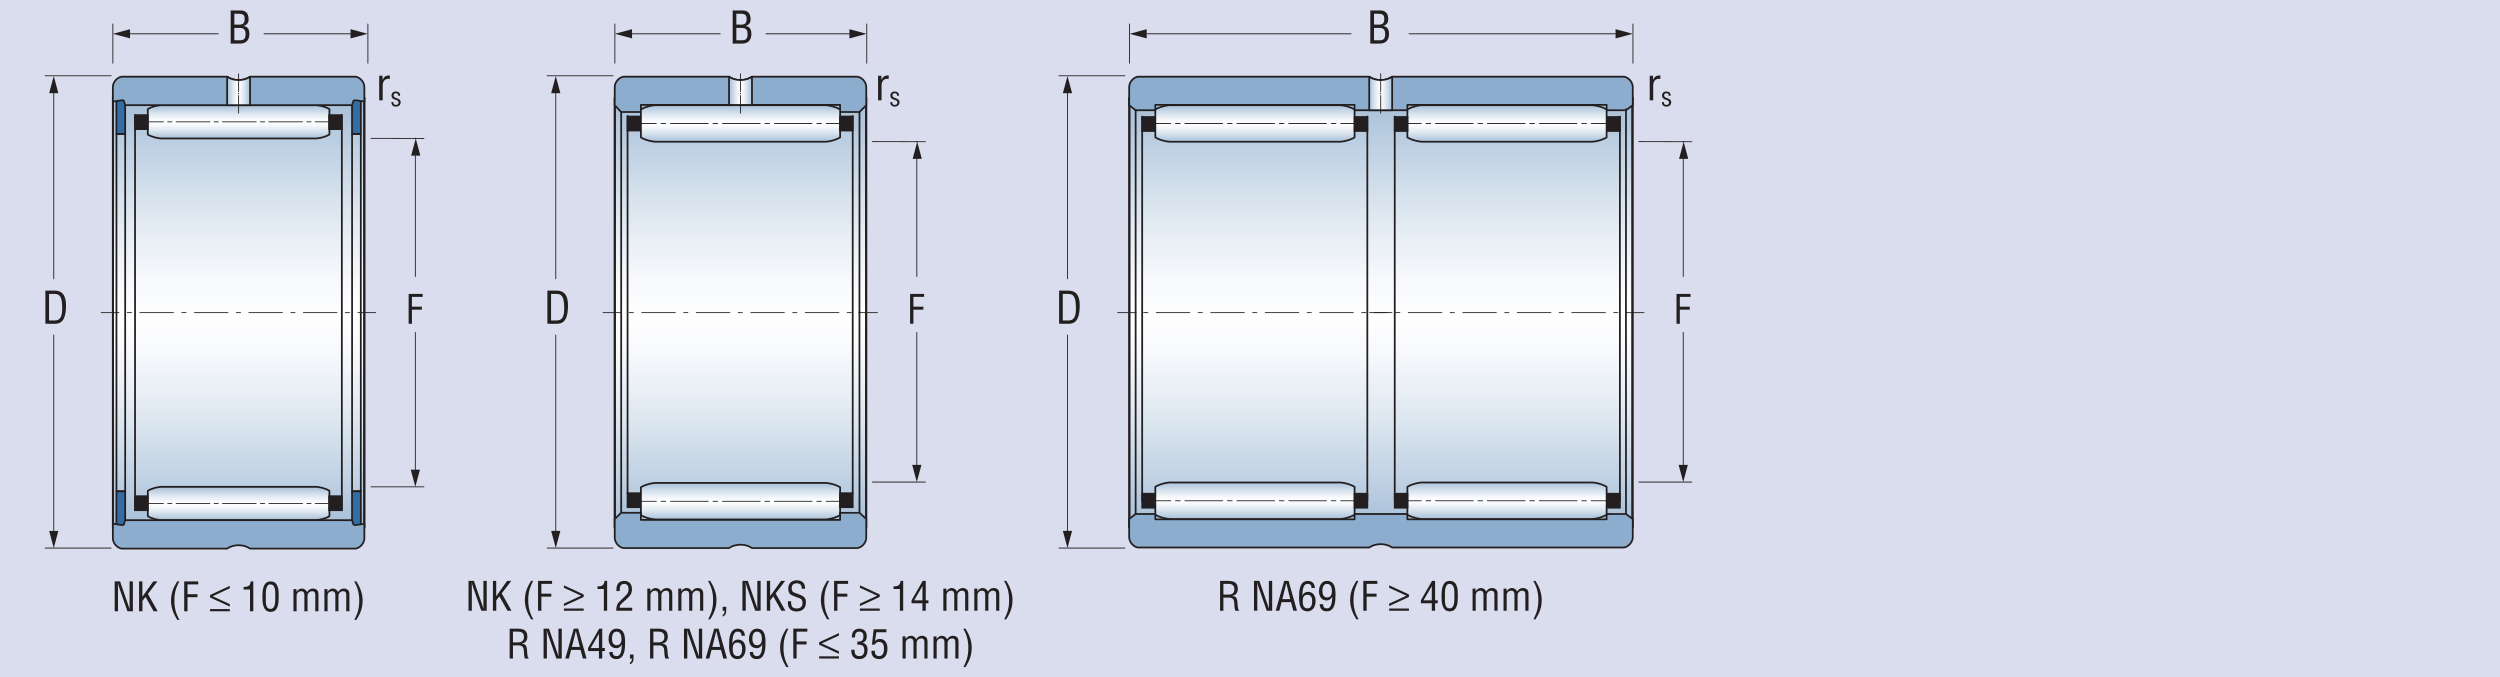 <?xml version="1.0" encoding="UTF-8"?>
<svg xmlns="http://www.w3.org/2000/svg" version="1.1" xmlns:xlink="http://www.w3.org/1999/xlink" viewBox="0 0 354.331 96">
  <defs>
    <style>
      .cls-1 {
        fill: url(#linear-gradient-15);
      }

      .cls-2 {
        fill: url(#linear-gradient-13);
      }

      .cls-3 {
        clip-path: url(#clippath-21);
      }

      .cls-4 {
        clip-path: url(#clippath-6);
      }

      .cls-5 {
        clip-path: url(#clippath-7);
      }

      .cls-6 {
        clip-path: url(#clippath-17);
      }

      .cls-7 {
        clip-path: url(#clippath-31);
      }

      .cls-8 {
        clip-path: url(#clippath-15);
      }

      .cls-9 {
        clip-path: url(#clippath-18);
      }

      .cls-10 {
        stroke-dasharray: 4.778 .598 .598 .598;
      }

      .cls-10, .cls-11, .cls-12, .cls-13, .cls-14, .cls-15, .cls-16, .cls-17, .cls-18, .cls-19, .cls-20, .cls-21, .cls-22 {
        fill: none;
      }

      .cls-10, .cls-11, .cls-12, .cls-14, .cls-15, .cls-16, .cls-17, .cls-18, .cls-19, .cls-20, .cls-21, .cls-22 {
        stroke: #231f20;
      }

      .cls-10, .cls-11, .cls-12, .cls-14, .cls-15, .cls-17, .cls-18, .cls-19 {
        stroke-width: .125px;
      }

      .cls-10, .cls-11, .cls-12, .cls-14, .cls-15, .cls-17, .cls-18, .cls-19, .cls-20 {
        stroke-linejoin: round;
      }

      .cls-10, .cls-11, .cls-12, .cls-14, .cls-15, .cls-17, .cls-18, .cls-19, .cls-20, .cls-21 {
        stroke-linecap: round;
      }

      .cls-23 {
        clip-path: url(#clippath-4);
      }

      .cls-24 {
        fill: url(#linear-gradient-2);
      }

      .cls-25 {
        clip-path: url(#clippath-22);
      }

      .cls-26 {
        clip-path: url(#clippath-23);
      }

      .cls-27 {
        fill: url(#linear-gradient-10);
      }

      .cls-28 {
        fill: url(#linear-gradient-12);
      }

      .cls-29 {
        fill: #336da6;
      }

      .cls-30 {
        fill: #dadded;
      }

      .cls-11 {
        stroke-dasharray: .598 .598;
      }

      .cls-31 {
        clip-path: url(#clippath-9);
      }

      .cls-32 {
        clip-path: url(#clippath-10);
      }

      .cls-33 {
        clip-path: url(#clippath-25);
      }

      .cls-34 {
        clip-path: url(#clippath-27);
      }

      .cls-35 {
        fill-rule: evenodd;
      }

      .cls-35, .cls-36 {
        fill: #231f20;
      }

      .cls-12 {
        stroke-dasharray: .113 .226;
      }

      .cls-37 {
        clip-path: url(#clippath-11);
      }

      .cls-38 {
        fill: url(#linear-gradient-4);
      }

      .cls-39 {
        clip-path: url(#clippath-28);
      }

      .cls-40 {
        fill: url(#linear-gradient-3);
      }

      .cls-41 {
        clip-path: url(#clippath-1);
      }

      .cls-42 {
        fill: url(#linear-gradient-5);
      }

      .cls-43 {
        clip-path: url(#clippath-5);
      }

      .cls-44 {
        clip-path: url(#clippath-20);
      }

      .cls-45 {
        clip-path: url(#clippath-8);
      }

      .cls-46 {
        fill: url(#linear-gradient-8);
      }

      .cls-47 {
        clip-path: url(#clippath-3);
      }

      .cls-48 {
        clip-path: url(#clippath-26);
      }

      .cls-49 {
        fill: #8cadcd;
      }

      .cls-50 {
        clip-path: url(#clippath-12);
      }

      .cls-51 {
        fill: url(#linear-gradient-14);
      }

      .cls-52 {
        clip-path: url(#clippath-14);
      }

      .cls-15 {
        stroke-dasharray: 5.349 .669 .669 .669;
      }

      .cls-16, .cls-20, .cls-21 {
        stroke-width: .251px;
      }

      .cls-16, .cls-21, .cls-22 {
        stroke-miterlimit: 2.613;
      }

      .cls-53 {
        fill: url(#linear-gradient-17);
      }

      .cls-54 {
        fill: url(#linear-gradient-7);
      }

      .cls-55 {
        clip-path: url(#clippath-30);
      }

      .cls-56 {
        clip-path: url(#clippath-19);
      }

      .cls-17 {
        stroke-dasharray: .669 .669;
      }

      .cls-57 {
        fill: url(#linear-gradient-9);
      }

      .cls-18 {
        stroke-dasharray: 4.754 1.189 .594 1.189;
      }

      .cls-58 {
        fill: url(#linear-gradient-11);
      }

      .cls-59 {
        fill: url(#linear-gradient-6);
      }

      .cls-19 {
        stroke-dasharray: .594 1.189;
      }

      .cls-60 {
        clip-path: url(#clippath-16);
      }

      .cls-61 {
        clip-path: url(#clippath-2);
      }

      .cls-62 {
        clip-path: url(#clippath-29);
      }

      .cls-63 {
        clip-path: url(#clippath-13);
      }

      .cls-64 {
        fill: url(#linear-gradient-16);
      }

      .cls-65 {
        fill: url(#linear-gradient);
      }

      .cls-66 {
        clip-path: url(#clippath-24);
      }

      .cls-22 {
        stroke-width: .268px;
      }
    </style>
    <clipPath id="clippath-1">
      <rect class="cls-13" x="15.997" y="13.885" width="35.645" height="60.86"/>
    </clipPath>
    <linearGradient id="linear-gradient" x1="-56.693" y1="600.491" x2="-55.693" y2="600.491" gradientTransform="translate(2036.876 21449.416) scale(35.646 -35.646)" gradientUnits="userSpaceOnUse">
      <stop offset="0" stop-color="#a6bfd8"/>
      <stop offset=".069" stop-color="#b6cadf"/>
      <stop offset=".255" stop-color="#dde7f0"/>
      <stop offset=".403" stop-color="#f6f8fb"/>
      <stop offset=".495" stop-color="#fff"/>
      <stop offset=".588" stop-color="#f6f8fb"/>
      <stop offset=".739" stop-color="#dde7f0"/>
      <stop offset=".93" stop-color="#b6cadf"/>
      <stop offset="1" stop-color="#a6bfd8"/>
    </linearGradient>
    <clipPath id="clippath-2">
      <rect class="cls-13" x="15.997" y="13.885" width="35.645" height="60.859"/>
    </clipPath>
    <linearGradient id="linear-gradient-2" x1="-56.693" y1="600.491" x2="-55.693" y2="600.491" gradientTransform="translate(-36512.061 -3375.591) rotate(-90) scale(60.86)" gradientUnits="userSpaceOnUse">
      <stop offset="0" stop-color="#a6bfd8"/>
      <stop offset=".069" stop-color="#b6cadf"/>
      <stop offset=".255" stop-color="#dde7f0"/>
      <stop offset=".403" stop-color="#f6f8fb"/>
      <stop offset=".495" stop-color="#fff"/>
      <stop offset=".588" stop-color="#f6f8fb"/>
      <stop offset=".739" stop-color="#dde7f0"/>
      <stop offset=".93" stop-color="#b6cadf"/>
      <stop offset="1" stop-color="#a6bfd8"/>
    </linearGradient>
    <clipPath id="clippath-3">
      <rect class="cls-13" x="15.997" y="13.885" width="35.645" height="60.859"/>
    </clipPath>
    <clipPath id="clippath-4">
      <rect class="cls-13" x="20.95" y="14.899" width="25.739" height="4.77"/>
    </clipPath>
    <clipPath id="clippath-5">
      <path class="cls-13" d="M44.52,14.903h-21.401c-.046-.002-.095-.004-.144-.004-.632,0-1.534.247-2.025.566v3.598c.53.345,1.537.607,2.169.563h21.401c.632.044,1.638-.218,2.169-.563v-3.598c-.492-.318-1.393-.566-2.027-.566-.047,0-.096,0-.142.004"/>
    </clipPath>
    <linearGradient id="linear-gradient-3" x1="-56.693" y1="600.491" x2="-55.693" y2="600.491" gradientTransform="translate(-2807.404 -248.614) rotate(-90) scale(4.732)" gradientUnits="userSpaceOnUse">
      <stop offset="0" stop-color="#a6bfd8"/>
      <stop offset=".069" stop-color="#b6cadf"/>
      <stop offset=".255" stop-color="#dde7f0"/>
      <stop offset=".403" stop-color="#f6f8fb"/>
      <stop offset=".495" stop-color="#fff"/>
      <stop offset=".588" stop-color="#f6f8fb"/>
      <stop offset=".739" stop-color="#dde7f0"/>
      <stop offset=".93" stop-color="#b6cadf"/>
      <stop offset="1" stop-color="#a6bfd8"/>
    </linearGradient>
    <clipPath id="clippath-6">
      <rect class="cls-13" x="32.193" y="10.872" width="3.252" height="4.031"/>
    </clipPath>
    <clipPath id="clippath-7">
      <path class="cls-13" d="M35.444,10.872c-.902.638-2.348.638-3.249,0h-.002v4.031h3.252v-4.031"/>
    </clipPath>
    <linearGradient id="linear-gradient-4" x1="-56.693" y1="600.491" x2="-55.693" y2="600.491" gradientTransform="translate(216.547 -1939.789) scale(3.252)" gradientUnits="userSpaceOnUse">
      <stop offset="0" stop-color="#a6bfd8"/>
      <stop offset=".069" stop-color="#b6cadf"/>
      <stop offset=".255" stop-color="#dde7f0"/>
      <stop offset=".403" stop-color="#f6f8fb"/>
      <stop offset=".495" stop-color="#fff"/>
      <stop offset=".588" stop-color="#f6f8fb"/>
      <stop offset=".739" stop-color="#dde7f0"/>
      <stop offset=".93" stop-color="#b6cadf"/>
      <stop offset="1" stop-color="#a6bfd8"/>
    </linearGradient>
    <clipPath id="clippath-8">
      <rect class="cls-13" x="20.95" y="68.995" width="25.739" height="4.769"/>
    </clipPath>
    <clipPath id="clippath-9">
      <path class="cls-13" d="M44.52,69.001h-21.401c-.046-.004-.094-.006-.143-.006-.632,0-1.536.247-2.026.566v3.599c.53.344,1.537.604,2.169.562h21.401c.632.042,1.638-.218,2.169-.562v-3.599c-.491-.318-1.392-.566-2.025-.566-.049,0-.098.002-.144.006"/>
    </clipPath>
    <linearGradient id="linear-gradient-5" x1="-56.693" y1="600.491" x2="-55.693" y2="600.491" gradientTransform="translate(2874.081 -194.425) rotate(-90) scale(4.73 -4.73)" gradientUnits="userSpaceOnUse">
      <stop offset="0" stop-color="#a6bfd8"/>
      <stop offset=".069" stop-color="#b6cadf"/>
      <stop offset=".255" stop-color="#dde7f0"/>
      <stop offset=".403" stop-color="#f6f8fb"/>
      <stop offset=".495" stop-color="#fff"/>
      <stop offset=".588" stop-color="#f6f8fb"/>
      <stop offset=".739" stop-color="#dde7f0"/>
      <stop offset=".93" stop-color="#b6cadf"/>
      <stop offset="1" stop-color="#a6bfd8"/>
    </linearGradient>
    <clipPath id="clippath-10">
      <rect class="cls-13" x="87.127" y="13.884" width="35.645" height="60.86"/>
    </clipPath>
    <linearGradient id="linear-gradient-6" x1="-56.693" y1="600.491" x2="-55.693" y2="600.491" gradientTransform="translate(2107.949 21448.815) scale(35.645 -35.645)" gradientUnits="userSpaceOnUse">
      <stop offset="0" stop-color="#a6bfd8"/>
      <stop offset=".069" stop-color="#b6cadf"/>
      <stop offset=".255" stop-color="#dde7f0"/>
      <stop offset=".403" stop-color="#f6f8fb"/>
      <stop offset=".495" stop-color="#fff"/>
      <stop offset=".588" stop-color="#f6f8fb"/>
      <stop offset=".739" stop-color="#dde7f0"/>
      <stop offset=".93" stop-color="#b6cadf"/>
      <stop offset="1" stop-color="#a6bfd8"/>
    </linearGradient>
    <clipPath id="clippath-11">
      <rect class="cls-13" x="87.127" y="13.885" width="35.645" height="60.859"/>
    </clipPath>
    <linearGradient id="linear-gradient-7" x1="-56.693" y1="600.491" x2="-55.693" y2="600.491" gradientTransform="translate(-36440.33 -3375.534) rotate(-90) scale(60.859)" gradientUnits="userSpaceOnUse">
      <stop offset="0" stop-color="#a6bfd8"/>
      <stop offset=".069" stop-color="#b6cadf"/>
      <stop offset=".255" stop-color="#dde7f0"/>
      <stop offset=".403" stop-color="#f6f8fb"/>
      <stop offset=".495" stop-color="#fff"/>
      <stop offset=".588" stop-color="#f6f8fb"/>
      <stop offset=".739" stop-color="#dde7f0"/>
      <stop offset=".93" stop-color="#b6cadf"/>
      <stop offset="1" stop-color="#a6bfd8"/>
    </linearGradient>
    <clipPath id="clippath-12">
      <rect class="cls-13" x="87.127" y="13.883" width="35.645" height="60.861"/>
    </clipPath>
    <clipPath id="clippath-13">
      <rect class="cls-13" x="103.328" y="10.872" width="3.251" height="4.031"/>
    </clipPath>
    <clipPath id="clippath-14">
      <path class="cls-13" d="M103.329,10.871h-.001v4.032h3.251v-4.032c-.902.638-2.348.638-3.25,0"/>
    </clipPath>
    <linearGradient id="linear-gradient-8" x1="-56.693" y1="600.491" x2="-55.693" y2="600.491" gradientTransform="translate(287.665 -1939.609) scale(3.251)" gradientUnits="userSpaceOnUse">
      <stop offset="0" stop-color="#a6bfd8"/>
      <stop offset=".069" stop-color="#b6cadf"/>
      <stop offset=".255" stop-color="#dde7f0"/>
      <stop offset=".403" stop-color="#f6f8fb"/>
      <stop offset=".495" stop-color="#fff"/>
      <stop offset=".588" stop-color="#f6f8fb"/>
      <stop offset=".739" stop-color="#dde7f0"/>
      <stop offset=".93" stop-color="#b6cadf"/>
      <stop offset="1" stop-color="#a6bfd8"/>
    </linearGradient>
    <clipPath id="clippath-15">
      <rect class="cls-13" x="90.835" y="14.904" width="28.237" height="5.231"/>
    </clipPath>
    <clipPath id="clippath-16">
      <path class="cls-13" d="M116.692,14.909h-23.477c-.05-.004-.103-.006-.156-.006-.696,0-1.685.272-2.224.622v3.947c.582.378,1.686.663,2.38.616h23.477c.692.047,1.797-.237,2.38-.615v-3.948c-.54-.351-1.529-.622-2.223-.622-.055,0-.107.002-.157.006"/>
    </clipPath>
    <linearGradient id="linear-gradient-9" x1="-56.693" y1="600.491" x2="-55.693" y2="600.491" gradientTransform="translate(-3010.393 -274.026) rotate(-90) scale(5.188)" gradientUnits="userSpaceOnUse">
      <stop offset="0" stop-color="#a6bfd8"/>
      <stop offset=".069" stop-color="#b6cadf"/>
      <stop offset=".255" stop-color="#dde7f0"/>
      <stop offset=".403" stop-color="#f6f8fb"/>
      <stop offset=".495" stop-color="#fff"/>
      <stop offset=".588" stop-color="#f6f8fb"/>
      <stop offset=".739" stop-color="#dde7f0"/>
      <stop offset=".93" stop-color="#b6cadf"/>
      <stop offset="1" stop-color="#a6bfd8"/>
    </linearGradient>
    <clipPath id="clippath-17">
      <rect class="cls-13" x="90.835" y="68.438" width="28.238" height="5.233"/>
    </clipPath>
    <clipPath id="clippath-18">
      <path class="cls-13" d="M90.835,69.061v3.946c.582.379,1.686.665,2.38.618h23.477c.692.047,1.798-.239,2.381-.618v-3.946c-.542-.351-1.532-.621-2.226-.621-.053,0-.105.002-.155.004h-23.477c-.049-.002-.099-.006-.152-.006-.695,0-1.687.272-2.228.623"/>
    </clipPath>
    <linearGradient id="linear-gradient-10" x1="-56.693" y1="600.491" x2="-55.693" y2="600.491" gradientTransform="translate(-3013.095 -220.745) rotate(-90) scale(5.193)" gradientUnits="userSpaceOnUse">
      <stop offset="0" stop-color="#a6bfd8"/>
      <stop offset=".069" stop-color="#b6cadf"/>
      <stop offset=".255" stop-color="#dde7f0"/>
      <stop offset=".403" stop-color="#f6f8fb"/>
      <stop offset=".495" stop-color="#fff"/>
      <stop offset=".588" stop-color="#f6f8fb"/>
      <stop offset=".739" stop-color="#dde7f0"/>
      <stop offset=".93" stop-color="#b6cadf"/>
      <stop offset="1" stop-color="#a6bfd8"/>
    </linearGradient>
    <clipPath id="clippath-19">
      <rect class="cls-13" x="160.057" y="13.885" width="71.328" height="60.859"/>
    </clipPath>
    <linearGradient id="linear-gradient-11" x1="-56.693" y1="600.491" x2="-55.693" y2="600.491" gradientTransform="translate(4203.856 42876.136) scale(71.328 -71.328)" gradientUnits="userSpaceOnUse">
      <stop offset="0" stop-color="#a6bfd8"/>
      <stop offset=".069" stop-color="#b6cadf"/>
      <stop offset=".255" stop-color="#dde7f0"/>
      <stop offset=".403" stop-color="#f6f8fb"/>
      <stop offset=".495" stop-color="#fff"/>
      <stop offset=".588" stop-color="#f6f8fb"/>
      <stop offset=".739" stop-color="#dde7f0"/>
      <stop offset=".93" stop-color="#b6cadf"/>
      <stop offset="1" stop-color="#a6bfd8"/>
    </linearGradient>
    <clipPath id="clippath-20">
      <rect class="cls-13" x="160.057" y="13.885" width="71.328" height="60.859"/>
    </clipPath>
    <linearGradient id="linear-gradient-12" x1="-56.693" y1="600.491" x2="-55.693" y2="600.491" gradientTransform="translate(-36350.16 -3375.591) rotate(-90) scale(60.86)" gradientUnits="userSpaceOnUse">
      <stop offset="0" stop-color="#a6bfd8"/>
      <stop offset=".069" stop-color="#b6cadf"/>
      <stop offset=".255" stop-color="#dde7f0"/>
      <stop offset=".403" stop-color="#f6f8fb"/>
      <stop offset=".495" stop-color="#fff"/>
      <stop offset=".588" stop-color="#f6f8fb"/>
      <stop offset=".739" stop-color="#dde7f0"/>
      <stop offset=".93" stop-color="#b6cadf"/>
      <stop offset="1" stop-color="#a6bfd8"/>
    </linearGradient>
    <clipPath id="clippath-21">
      <rect class="cls-13" x="160.058" y="13.885" width="71.328" height="60.859"/>
    </clipPath>
    <clipPath id="clippath-22">
      <rect class="cls-13" x="194.064" y="10.872" width="3.25" height="4.753"/>
    </clipPath>
    <clipPath id="clippath-23">
      <path class="cls-13" d="M194.064,10.871v4.754h3.25v-4.754c-.902.639-2.348.639-3.25,0"/>
    </clipPath>
    <linearGradient id="linear-gradient-13" x1="-56.693" y1="600.491" x2="-55.693" y2="600.491" gradientTransform="translate(378.35 -1938.708) scale(3.251)" gradientUnits="userSpaceOnUse">
      <stop offset="0" stop-color="#a6bfd8"/>
      <stop offset=".069" stop-color="#b6cadf"/>
      <stop offset=".255" stop-color="#dde7f0"/>
      <stop offset=".403" stop-color="#f6f8fb"/>
      <stop offset=".495" stop-color="#fff"/>
      <stop offset=".588" stop-color="#f6f8fb"/>
      <stop offset=".739" stop-color="#dde7f0"/>
      <stop offset=".93" stop-color="#b6cadf"/>
      <stop offset="1" stop-color="#a6bfd8"/>
    </linearGradient>
    <clipPath id="clippath-24">
      <rect class="cls-13" x="163.748" y="14.862" width="28.238" height="5.274"/>
    </clipPath>
    <clipPath id="clippath-25">
      <path class="cls-13" d="M189.606,14.909h-23.477c-.695-.047-1.797.238-2.381.616v3.947c.584.378,1.686.664,2.381.616h23.477c.693.048,1.797-.238,2.38-.616v-3.947c-.541-.352-1.53-.622-2.223-.622-.055,0-.106.002-.157.006"/>
    </clipPath>
    <linearGradient id="linear-gradient-14" x1="-56.693" y1="600.491" x2="-55.693" y2="600.491" gradientTransform="translate(-2938.681 -274.139) rotate(-90) scale(5.19)" gradientUnits="userSpaceOnUse">
      <stop offset="0" stop-color="#a6bfd8"/>
      <stop offset=".069" stop-color="#b6cadf"/>
      <stop offset=".255" stop-color="#dde7f0"/>
      <stop offset=".403" stop-color="#f6f8fb"/>
      <stop offset=".495" stop-color="#fff"/>
      <stop offset=".588" stop-color="#f6f8fb"/>
      <stop offset=".739" stop-color="#dde7f0"/>
      <stop offset=".93" stop-color="#b6cadf"/>
      <stop offset="1" stop-color="#a6bfd8"/>
    </linearGradient>
    <clipPath id="clippath-26">
      <rect class="cls-13" x="199.473" y="14.862" width="28.237" height="5.274"/>
    </clipPath>
    <clipPath id="clippath-27">
      <path class="cls-13" d="M225.332,14.909h-23.478c-.694-.047-1.797.238-2.381.616v3.947c.584.378,1.687.664,2.381.616h23.478c.693.048,1.796-.238,2.379-.616v-3.947c-.54-.352-1.53-.622-2.223-.622-.054,0-.107.002-.156.006"/>
    </clipPath>
    <linearGradient id="linear-gradient-15" x1="-56.693" y1="600.491" x2="-55.693" y2="600.491" gradientTransform="translate(3330.14 -274.139) rotate(-90) scale(5.19 -5.19)" gradientUnits="userSpaceOnUse">
      <stop offset="0" stop-color="#a6bfd8"/>
      <stop offset=".069" stop-color="#b6cadf"/>
      <stop offset=".255" stop-color="#dde7f0"/>
      <stop offset=".403" stop-color="#f6f8fb"/>
      <stop offset=".495" stop-color="#fff"/>
      <stop offset=".588" stop-color="#f6f8fb"/>
      <stop offset=".739" stop-color="#dde7f0"/>
      <stop offset=".93" stop-color="#b6cadf"/>
      <stop offset="1" stop-color="#a6bfd8"/>
    </linearGradient>
    <clipPath id="clippath-28">
      <rect class="cls-13" x="163.748" y="68.379" width="28.238" height="5.231"/>
    </clipPath>
    <clipPath id="clippath-29">
      <path class="cls-13" d="M189.606,68.384h-23.477c-.051-.005-.103-.005-.157-.005-.695,0-1.682.271-2.224.621v3.948c.584.378,1.686.662,2.381.616h23.477c.693.046,1.797-.238,2.38-.617v-3.946c-.541-.351-1.53-.622-2.224-.622-.054,0-.105,0-.156.005"/>
    </clipPath>
    <linearGradient id="linear-gradient-16" x1="-56.693" y1="600.491" x2="-55.693" y2="600.491" gradientTransform="translate(-2937.901 362.542) rotate(90) scale(5.189 -5.189)" gradientUnits="userSpaceOnUse">
      <stop offset="0" stop-color="#a6bfd8"/>
      <stop offset=".069" stop-color="#b6cadf"/>
      <stop offset=".255" stop-color="#dde7f0"/>
      <stop offset=".403" stop-color="#f6f8fb"/>
      <stop offset=".495" stop-color="#fff"/>
      <stop offset=".588" stop-color="#f6f8fb"/>
      <stop offset=".739" stop-color="#dde7f0"/>
      <stop offset=".93" stop-color="#b6cadf"/>
      <stop offset="1" stop-color="#a6bfd8"/>
    </linearGradient>
    <clipPath id="clippath-30">
      <rect class="cls-13" x="199.473" y="68.379" width="28.237" height="5.231"/>
    </clipPath>
    <clipPath id="clippath-31">
      <path class="cls-13" d="M225.332,68.384h-23.478c-.051-.005-.104-.005-.158-.005-.693,0-1.681.271-2.223.622v3.946c.584.379,1.687.663,2.381.617h23.478c.693.046,1.796-.238,2.379-.616v-3.948c-.54-.35-1.53-.621-2.223-.621-.054,0-.107,0-.156.005"/>
    </clipPath>
    <linearGradient id="linear-gradient-17" x1="-56.693" y1="600.491" x2="-55.693" y2="600.491" gradientTransform="translate(3329.36 362.542) rotate(90) scale(5.189)" gradientUnits="userSpaceOnUse">
      <stop offset="0" stop-color="#a6bfd8"/>
      <stop offset=".069" stop-color="#b6cadf"/>
      <stop offset=".255" stop-color="#dde7f0"/>
      <stop offset=".403" stop-color="#f6f8fb"/>
      <stop offset=".495" stop-color="#fff"/>
      <stop offset=".588" stop-color="#f6f8fb"/>
      <stop offset=".739" stop-color="#dde7f0"/>
      <stop offset=".93" stop-color="#b6cadf"/>
      <stop offset="1" stop-color="#a6bfd8"/>
    </linearGradient>
  </defs>
  <!-- Generator: Adobe Illustrator 28.7.4, SVG Export Plug-In . SVG Version: 1.2.0 Build 166)  -->
  <g>
    <g id="Layer_1">
      <rect class="cls-30" width="354.331" height="96"/>
      <g class="cls-41">
        <rect class="cls-65" x="15.997" y="13.885" width="35.645" height="60.86"/>
      </g>
      <g class="cls-61">
        <rect class="cls-24" x="15.997" y="13.885" width="35.645" height="60.859"/>
      </g>
      <g class="cls-47">
        <rect class="cls-22" x="15.997" y="13.885" width="35.645" height="60.86"/>
      </g>
      <rect class="cls-22" x="15.997" y="13.885" width="35.645" height="60.86"/>
      <rect class="cls-20" x="15.998" y="13.885" width="35.645" height="60.86"/>
      <g class="cls-23">
        <g class="cls-43">
          <rect class="cls-40" x="20.95" y="14.899" width="25.739" height="4.771"/>
        </g>
      </g>
      <path class="cls-20" d="M23.119,14.904c-.632-.043-1.638.218-2.169.561v3.599c.531.344,1.537.604,2.169.561h21.401c.631.043,1.639-.217,2.17-.561v-3.599c-.531-.343-1.539-.604-2.17-.561h-21.401Z"/>
      <rect class="cls-29" x="16.496" y="13.88" width="1.246" height="5.118"/>
      <rect class="cls-20" x="16.496" y="13.88" width="1.246" height="5.118"/>
      <rect class="cls-29" x="49.896" y="13.88" width="1.246" height="5.118"/>
      <rect class="cls-16" x="49.896" y="13.88" width="1.246" height="5.118"/>
      <path class="cls-49" d="M17.742,14.904l-.199-.631c-.069-.053-.196-.081-.279-.061l-1.16.169c-.058-.026-.107-.097-.109-.16v-1.931c.03-.656.569-1.287,1.213-1.419h14.986c.902.639,2.349.639,3.251,0h14.985c.644.132,1.185.763,1.213,1.419v2.091l-1.282-.171.013.002c-.083-.02-.21.008-.279.061l-.199.631"/>
      <path class="cls-20" d="M17.742,14.904l-.199-.631c-.069-.053-.196-.081-.279-.061l-1.16.169c-.058-.026-.107-.097-.109-.16v-1.931c.03-.656.569-1.287,1.213-1.419h14.986c.902.639,2.349.639,3.251,0h14.985c.644.132,1.185.763,1.213,1.419v2.091l-1.282-.171.013.002c-.083-.02-.21.008-.279.061l-.199.631H17.742Z"/>
      <g class="cls-4">
        <g class="cls-5">
          <rect class="cls-38" x="32.193" y="10.872" width="3.252" height="4.031"/>
        </g>
      </g>
      <path class="cls-20" d="M35.445,14.904h-3.252v-4.033c.903.639,2.35.639,3.252,0v4.033Z"/>
      <polyline class="cls-36" points="58.926 19.626 59.577 22.06 58.274 22.06"/>
      <line class="cls-14" x1="52.579" y1="19.608" x2="60.084" y2="19.625"/>
      <line class="cls-14" x1="58.867" y1="66.566" x2="58.867" y2="47.11"/>
      <line class="cls-14" x1="58.867" y1="22.06" x2="58.867" y2="39.2"/>
      <polyline class="cls-36" points="58.867 69 58.215 66.566 59.52 66.566"/>
      <path class="cls-14" d="M58.91,19.625c0,.024-.019.042-.044.042-.023,0-.042-.018-.042-.042s.019-.043.042-.043c.025,0,.044.019.044.043Z"/>
      <polyline class="cls-36" points="57.916 45.888 57.916 41.656 59.903 41.656 59.903 42.078 58.384 42.078 58.384 43.467 59.795 43.467 59.795 43.891 58.384 43.891 58.384 45.888"/>
      <line class="cls-14" x1="52.579" y1="69" x2="60.084" y2="69"/>
      <line class="cls-14" x1="20.662" y1="17.265" x2="23.169" y2="17.265"/>
      <line class="cls-11" x1="23.766" y1="17.264" x2="24.662" y2="17.264"/>
      <line class="cls-10" x1="24.961" y1="17.264" x2="44.371" y2="17.264"/>
      <line class="cls-14" x1="44.671" y1="17.264" x2="47.178" y2="17.264"/>
      <line class="cls-14" x1="53.239" y1="44.307" x2="50.732" y2="44.307"/>
      <line class="cls-19" x1="49.542" y1="44.308" x2="48.353" y2="44.308"/>
      <line class="cls-18" x1="47.759" y1="44.308" x2="17.452" y2="44.308"/>
      <line class="cls-14" x1="16.857" y1="44.308" x2="14.35" y2="44.308"/>
      <line class="cls-14" x1="33.819" y1="10.465" x2="33.819" y2="12.972"/>
      <line class="cls-12" x1="33.819" y1="13.198" x2="33.819" y2="13.424"/>
      <line class="cls-14" x1="33.819" y1="13.537" x2="33.819" y2="16.044"/>
      <g class="cls-45">
        <g class="cls-31">
          <rect class="cls-42" x="20.95" y="68.995" width="25.739" height="4.769"/>
        </g>
      </g>
      <path class="cls-20" d="M23.119,73.722c-.632.042-1.638-.218-2.169-.561v-3.599c.531-.344,1.537-.606,2.169-.561h21.401c.631-.045,1.639.217,2.17.561v3.599c-.531.343-1.539.603-2.17.561h-21.401Z"/>
      <rect class="cls-29" x="16.496" y="69.627" width="1.246" height="5.118"/>
      <rect class="cls-20" x="16.496" y="69.627" width="1.246" height="5.119"/>
      <rect class="cls-29" x="49.896" y="69.627" width="1.246" height="5.118"/>
      <rect class="cls-16" x="49.896" y="69.627" width="1.246" height="5.119"/>
      <path class="cls-49" d="M17.742,73.722l-.199.631c-.069.052-.196.08-.279.061l-1.16-.169c-.058.026-.107.097-.109.16v1.931c.03.656.569,1.287,1.213,1.419h14.986c.902-.64,2.349-.64,3.251,0h14.985c.644-.132,1.185-.763,1.213-1.419v-2.091l-1.282.171.013-.002c-.083.019-.21-.009-.279-.061l-.199-.631"/>
      <path class="cls-20" d="M51.138,18.998h-1.237v50.63h1.237V18.998ZM17.742,18.998h-1.236v50.63h1.236V18.998ZM17.742,73.722l-.199.631c-.069.052-.196.08-.279.061l-1.16-.169c-.058.026-.107.097-.109.16v1.931c.03.656.569,1.287,1.213,1.419h14.986c.902-.64,2.349-.64,3.251,0h14.985c.644-.132,1.185-.763,1.213-1.419v-2.091l-1.282.171.013-.002c-.083.019-.21-.009-.279-.061l-.199-.631H17.742Z"/>
      <line class="cls-14" x1="20.662" y1="71.361" x2="23.169" y2="71.361"/>
      <line class="cls-11" x1="23.766" y1="71.361" x2="24.662" y2="71.361"/>
      <line class="cls-10" x1="24.961" y1="71.361" x2="44.371" y2="71.361"/>
      <line class="cls-14" x1="44.671" y1="71.361" x2="47.178" y2="71.361"/>
      <line class="cls-14" x1="15.995" y1="3.397" x2="15.995" y2="8.958"/>
      <line class="cls-14" x1="52.142" y1="3.397" x2="52.142" y2="8.958"/>
      <line class="cls-14" x1="49.681" y1="4.791" x2="37.411" y2="4.791"/>
      <line class="cls-14" x1="18.43" y1="4.791" x2="30.927" y2="4.791"/>
      <polyline class="cls-36" points="52.116 4.791 49.681 4.138 49.681 5.444"/>
      <polyline class="cls-36" points="15.995 4.791 18.43 5.444 18.43 4.138"/>
      <path class="cls-36" d="M32.694,6.178V1.479h1.341c.852-.026,1.171.464,1.197,1.165.018.521-.151.845-.703,1.034v.013c.621.075.809.525.815,1.102.007.932-.508,1.422-1.409,1.385M33.214,3.489h.465c.631.031,1.001-.08.995-.801,0-.583-.213-.751-1.003-.739h-.457v1.54ZM34.035,5.708c.563.005.77-.269.77-.884.007-.927-.595-.864-1.126-.864h-.465v1.748h.821Z"/>
      <path class="cls-36" d="M54.222,11.308h.013c.206-.457.5-.652,1.02-.607v.488c-.638-.113-1.014.289-1.014.921v2.111h-.495v-3.483h.476"/>
      <path class="cls-36" d="M56.433,13.567c.011-.24-.077-.354-.322-.354-.205,0-.321.095-.321.307,0,.263.215.295.413.38.292.131.584.205.584.584,0,.388-.27.629-.687.625-.178.004-.398-.058-.504-.212-.12-.161-.113-.295-.113-.434h.274c-.011.248.073.402.343.402.234,0,.387-.095.387-.344,0-.289-.292-.315-.5-.403-.314-.116-.497-.222-.497-.576,0-.351.245-.574.596-.574.401,0,.635.184.628.599"/>
      <line class="cls-14" x1="15.75" y1="10.737" x2="6.401" y2="10.737"/>
      <line class="cls-14" x1="15.75" y1="77.68" x2="6.401" y2="77.68"/>
      <line class="cls-14" x1="7.619" y1="13.17" x2="7.619" y2="39.514"/>
      <line class="cls-14" x1="7.619" y1="75.245" x2="7.619" y2="47.486"/>
      <polyline class="cls-36" points="7.619 10.772 8.27 13.206 6.966 13.206"/>
      <polyline class="cls-36" points="7.619 77.68 6.966 75.246 8.27 75.246"/>
      <path class="cls-36" d="M6.432,45.888v-4.699h1.291c1.464,0,1.665,1.192,1.627,2.349-.036,1.147-.262,2.35-1.534,2.35M6.952,45.418h.832c.765,0,1.078-.57,1.028-1.972-.038-1.072-.188-1.786-1.028-1.786h-.832v3.758Z"/>
      <path class="cls-35" d="M46.646,18.303h1.802v-1.981h-1.802v1.981ZM48.449,70.332h-1.802v1.981h1.802v-1.981ZM20.944,70.332h-1.804v1.981h1.804v-1.981ZM19.139,18.303h1.804v-1.981h-1.804v1.981Z"/>
      <path class="cls-21" d="M46.646,18.303h1.802v-1.981h-1.802v1.981ZM48.448,70.333h-1.802v1.98h1.802v-1.98ZM20.943,70.333h-1.804v1.98h1.804v-1.98ZM19.139,18.303h1.804v-1.981h-1.804v1.981Z"/>
      <line class="cls-20" x1="19.14" y1="72.313" x2="19.14" y2="16.323"/>
      <line class="cls-20" x1="48.449" y1="72.313" x2="48.449" y2="16.323"/>
      <path class="cls-36" d="M18.365,82.405h.468v4.232h-.767l-1.185-3.385c-.068-.192-.119-.385-.158-.638h-.012c.006.214.012.434.012.649v3.374h-.469v-4.232h.762l1.202,3.465c.051.13.091.265.147.463h.011c-.006-.153-.011-.316-.011-.474"/>
      <polyline class="cls-36" points="19.712 86.638 19.712 82.406 20.18 82.406 20.18 84.578 21.721 82.406 22.308 82.406 20.959 84.178 22.347 86.638 21.772 86.638 20.626 84.595 20.186 85.171 20.186 86.638"/>
      <path class="cls-36" d="M25.415,82.405c-.254.525-.699,1.259-.699,2.697,0,1.039.196,1.846.727,2.749h-.327c-.508-.83-.875-1.693-.875-2.68,0-1.112.299-1.829.875-2.766"/>
      <polyline class="cls-36" points="26.108 86.638 26.108 82.406 28.095 82.406 28.095 82.828 26.576 82.828 26.576 84.217 27.987 84.217 27.987 84.641 26.576 84.641 26.576 86.638"/>
      <path class="cls-36" d="M29.77,84.329l2.804-1.297v.349l-2.443,1.124,2.443,1.123v.349l-2.804-1.298M29.77,86.328h2.805v.31h-2.805v-.31Z"/>
      <path class="cls-36" d="M35.434,83.557h-.903v-.367c.604-.011.937-.124,1.005-.785h.366v4.233h-.468"/>
      <path class="cls-36" d="M37.192,84.555c0-.789.051-2.15,1.152-2.15,1.185,0,1.157,1.343,1.157,2.15,0,.96-.052,2.167-1.157,2.167-1.129,0-1.152-1.416-1.152-2.167M38.344,86.299c.699,0,.671-1.004.671-1.817,0-.598.063-1.603-.671-1.654-.745-.044-.666,1.265-.666,1.654,0,.813-.113,1.817.666,1.817"/>
      <path class="cls-36" d="M42.039,86.638h-.446v-3.138h.429v.401c.158-.265.429-.486.756-.486.333,0,.604.198.745.497.22-.322.446-.497.841-.497.214,0,.412.074.575.221.203.186.193.536.193.733v2.269h-.447v-2.297c0-.35-.095-.547-.479-.547-.152.006-.305.067-.418.175-.181.163-.203.343-.203.57v2.099h-.446v-2.297c0-.327-.107-.547-.468-.547-.164,0-.322.062-.44.175-.181.163-.192.343-.192.57"/>
      <path class="cls-36" d="M46.428,86.638h-.446v-3.138h.429v.401c.158-.265.429-.486.757-.486.332,0,.603.198.744.497.22-.322.446-.497.841-.497.214,0,.412.074.575.221.203.186.193.536.193.733v2.269h-.447v-2.297c0-.35-.095-.547-.479-.547-.152.006-.305.067-.418.175-.181.163-.203.343-.203.57v2.099h-.445v-2.297c0-.327-.108-.547-.469-.547-.164,0-.322.062-.44.175-.181.163-.192.343-.192.57"/>
      <path class="cls-36" d="M50.218,87.851c.254-.525.699-1.258.699-2.697,0-1.038-.196-1.846-.727-2.749h.327c.508.83.875,1.693.875,2.681,0,1.111-.299,1.829-.875,2.765"/>
      <g class="cls-32">
        <rect class="cls-59" x="87.127" y="13.884" width="35.645" height="60.86"/>
      </g>
      <g class="cls-37">
        <rect class="cls-54" x="87.127" y="13.885" width="35.645" height="60.859"/>
      </g>
      <g class="cls-50">
        <rect class="cls-22" x="87.127" y="13.885" width="35.645" height="60.859"/>
      </g>
      <rect class="cls-22" x="87.127" y="13.885" width="35.645" height="60.86"/>
      <path class="cls-20" d="M121.817,15.483l-.005,28.829M88.043,15.483v28.766M122.773,13.885h-35.646v60.86h35.646V13.885Z"/>
      <path class="cls-49" d="M88.037,15.873c-.07-.052-.909-.959-.909-.959,0,0,.002-.63,0-.693v-1.931c.03-.657.569-1.288,1.212-1.418h14.986c.902.638,2.349.638,3.251,0h14.985c.644.13,1.186.761,1.214,1.418v2.624l-.959.959c-.015-.003-2.744,0-2.744,0v-1.007h-28.237v1.007"/>
      <path class="cls-20" d="M88.037,15.873c-.07-.052-.909-.959-.909-.959,0,0,.002-.63,0-.693v-1.931c.03-.657.569-1.288,1.212-1.418h14.986c.902.638,2.349.638,3.251,0h14.985c.644.13,1.186.761,1.214,1.418v2.624l-.959.959c-.015-.003-2.744,0-2.744,0v-1.007h-28.237v1.007h-2.799Z"/>
      <g class="cls-63">
        <g class="cls-52">
          <rect class="cls-46" x="103.328" y="10.871" width="3.251" height="4.032"/>
        </g>
      </g>
      <path class="cls-20" d="M106.58,14.903h-3.253v-4.032c.903.638,2.35.638,3.253,0v4.032Z"/>
      <g class="cls-8">
        <g class="cls-60">
          <rect class="cls-57" x="90.835" y="14.903" width="28.237" height="5.232"/>
        </g>
      </g>
      <path class="cls-20" d="M93.215,14.908c-.694-.047-1.798.238-2.38.616v3.947c.582.378,1.686.664,2.38.616h23.477c.694.048,1.797-.238,2.38-.616v-3.947c-.583-.378-1.686-.663-2.38-.616h-23.477Z"/>
      <g class="cls-6">
        <g class="cls-9">
          <rect class="cls-27" x="90.835" y="68.438" width="28.238" height="5.234"/>
        </g>
      </g>
      <path class="cls-20" d="M93.215,68.444c-.694-.046-1.798.239-2.38.617v3.947c.582.378,1.686.663,2.38.616h23.477c.694.047,1.797-.238,2.38-.616v-3.947c-.583-.378-1.686-.663-2.38-.617h-23.477Z"/>
      <line class="cls-14" x1="90.519" y1="17.499" x2="93.026" y2="17.499"/>
      <line class="cls-17" x1="93.695" y1="17.499" x2="94.699" y2="17.499"/>
      <line class="cls-15" x1="95.033" y1="17.499" x2="116.766" y2="17.499"/>
      <line class="cls-14" x1="117.1" y1="17.499" x2="119.607" y2="17.499"/>
      <line class="cls-14" x1="104.951" y1="10.465" x2="104.951" y2="12.971"/>
      <line class="cls-12" x1="104.951" y1="13.198" x2="104.951" y2="13.424"/>
      <line class="cls-14" x1="104.951" y1="13.537" x2="104.951" y2="16.044"/>
      <line class="cls-20" x1="88.043" y1="73.068" x2="88.043" y2="44.303"/>
      <line class="cls-20" x1="121.817" y1="73.068" x2="121.812" y2="44.239"/>
      <path class="cls-49" d="M88.037,72.678c-.07.053-.909.88-.909.88,0,0,.002.709,0,.772v1.932c.03.656.569,1.287,1.212,1.417h14.986c.902-.638,2.349-.638,3.251,0h14.985c.644-.13,1.186-.761,1.214-1.417v-2.704l-.959-.88c-.015.004-2.744,0-2.744,0v1.007h-28.237v-1.007"/>
      <path class="cls-20" d="M88.037,72.678c-.07.053-.909.88-.909.88,0,0,.002.709,0,.772v1.932c.03.656.569,1.287,1.212,1.417h14.986c.902-.638,2.349-.638,3.251,0h14.985c.644-.13,1.186-.761,1.214-1.417v-2.704l-.959-.88c-.015.004-2.744,0-2.744,0v1.007h-28.237v-1.007h-2.799Z"/>
      <line class="cls-14" x1="90.519" y1="71.052" x2="93.026" y2="71.052"/>
      <line class="cls-17" x1="93.695" y1="71.052" x2="94.699" y2="71.052"/>
      <line class="cls-15" x1="95.033" y1="71.052" x2="116.766" y2="71.052"/>
      <line class="cls-14" x1="117.1" y1="71.052" x2="119.607" y2="71.052"/>
      <line class="cls-14" x1="124.371" y1="44.307" x2="121.864" y2="44.307"/>
      <line class="cls-19" x1="120.674" y1="44.307" x2="119.486" y2="44.307"/>
      <line class="cls-18" x1="118.892" y1="44.307" x2="88.584" y2="44.307"/>
      <line class="cls-14" x1="87.989" y1="44.307" x2="85.482" y2="44.307"/>
      <line class="cls-14" x1="87.146" y1="3.397" x2="87.146" y2="8.959"/>
      <line class="cls-14" x1="122.848" y1="3.397" x2="122.848" y2="8.959"/>
      <line class="cls-14" x1="120.387" y1="4.791" x2="108.56" y2="4.791"/>
      <line class="cls-14" x1="89.58" y1="4.791" x2="102.077" y2="4.791"/>
      <polyline class="cls-36" points="122.822 4.791 120.387 4.138 120.387 5.444"/>
      <polyline class="cls-36" points="87.146 4.791 89.581 5.444 89.581 4.138"/>
      <path class="cls-36" d="M103.844,6.178V1.479h1.341c.852-.025,1.171.464,1.197,1.166.018.52-.15.845-.703,1.034v.012c.621.075.81.525.816,1.102.007.933-.508,1.423-1.41,1.385M104.364,3.49h.465c.631.031,1.001-.081.995-.801,0-.583-.213-.752-1.003-.74h-.457v1.541ZM105.185,5.708c.564.006.771-.269.771-.883.006-.928-.596-.865-1.127-.865h-.465v1.748h.821Z"/>
      <path class="cls-36" d="M124.927,11.308h.013c.206-.458.502-.653,1.02-.608v.488c-.638-.112-1.014.29-1.014.921v2.112h-.495v-3.484h.476"/>
      <path class="cls-36" d="M127.138,13.567c.011-.241-.076-.354-.322-.354-.205,0-.321.095-.321.306,0,.264.216.296.413.381.294.131.585.204.585.584,0,.388-.271.629-.688.625-.178.004-.398-.059-.502-.212-.122-.161-.115-.296-.115-.435h.275c-.011.249.073.402.342.402.235,0,.388-.095.388-.344,0-.288-.292-.314-.501-.402-.314-.116-.497-.222-.497-.576,0-.351.246-.574.597-.574.401,0,.635.183.628.599"/>
      <line class="cls-14" x1="86.901" y1="10.736" x2="77.552" y2="10.736"/>
      <line class="cls-14" x1="86.901" y1="77.68" x2="77.552" y2="77.68"/>
      <line class="cls-14" x1="78.77" y1="13.17" x2="78.77" y2="39.514"/>
      <line class="cls-14" x1="78.77" y1="75.244" x2="78.77" y2="47.485"/>
      <polyline class="cls-36" points="78.77 10.772 79.421 13.206 78.117 13.206"/>
      <polyline class="cls-36" points="78.77 77.68 78.117 75.245 79.421 75.245"/>
      <path class="cls-36" d="M77.582,45.888v-4.699h1.291c1.464,0,1.665,1.191,1.627,2.349-.035,1.147-.262,2.35-1.533,2.35M78.103,45.418h.831c.765,0,1.078-.571,1.028-1.973-.038-1.071-.188-1.786-1.028-1.786h-.831v3.759Z"/>
      <polyline class="cls-36" points="130.002 20.087 130.653 22.521 129.35 22.521"/>
      <line class="cls-14" x1="123.654" y1="20.069" x2="131.16" y2="20.086"/>
      <line class="cls-14" x1="129.942" y1="65.891" x2="129.942" y2="47.11"/>
      <line class="cls-14" x1="129.942" y1="22.52" x2="129.942" y2="39.199"/>
      <polyline class="cls-36" points="129.942 68.325 129.29 65.891 130.597 65.891"/>
      <path class="cls-14" d="M129.986,20.086c0,.024-.019.042-.044.042-.023,0-.043-.018-.043-.042s.02-.043.043-.043c.025,0,.044.019.044.043Z"/>
      <polyline class="cls-36" points="128.991 45.887 128.991 41.656 130.978 41.656 130.978 42.078 129.459 42.078 129.459 43.467 130.87 43.467 130.87 43.891 129.459 43.891 129.459 45.887"/>
      <line class="cls-14" x1="123.654" y1="68.325" x2="131.16" y2="68.325"/>
      <rect class="cls-36" x="88.944" y="69.906" width="1.804" height="1.981"/>
      <rect class="cls-21" x="88.944" y="69.906" width="1.804" height="1.981"/>
      <rect class="cls-36" x="88.944" y="16.517" width="1.804" height="1.981"/>
      <rect class="cls-21" x="88.944" y="16.517" width="1.804" height="1.981"/>
      <rect class="cls-36" x="119.052" y="69.906" width="1.804" height="1.981"/>
      <rect class="cls-21" x="119.052" y="69.906" width="1.804" height="1.981"/>
      <rect class="cls-36" x="119.053" y="16.517" width="1.804" height="1.981"/>
      <rect class="cls-21" x="119.053" y="16.517" width="1.803" height="1.981"/>
      <line class="cls-20" x1="120.856" y1="69.905" x2="120.856" y2="16.447"/>
      <line class="cls-20" x1="88.945" y1="69.905" x2="88.945" y2="16.447"/>
      <path class="cls-36" d="M173.394,86.563h-.468v-4.232h1.089c.886,0,1.45.231,1.422,1.207-.017.497-.322.853-.813.921v.011c.547.051.683.225.751.79.017.316.045.626.09.942.017.079.051.266.163.266v.095h-.546c-.102-.27-.147-.795-.147-1.077,0-.423-.17-.785-.722-.785h-.819M173.394,84.278h.74c.219-.006.829-.04.818-.779-.012-.728-.582-.745-.898-.745h-.66v1.524Z"/>
      <path class="cls-36" d="M179.842,82.33h.468v4.233h-.767l-1.185-3.386c-.068-.192-.119-.385-.158-.638h-.012c.006.214.012.434.012.649v3.375h-.469v-4.233h.762l1.202,3.465c.051.13.091.265.147.463h.011c-.006-.153-.011-.315-.011-.474"/>
      <path class="cls-36" d="M182.013,82.33h.621l1.191,4.233h-.519l-.333-1.219h-1.338l-.31,1.219h-.519M182.318,82.669h-.011l-.559,2.251h1.117l-.547-2.251Z"/>
      <path class="cls-36" d="M184.122,84.684c0-.881.034-2.353,1.253-2.353.626,0,.97.401.988,1.01h-.48c0-.384-.164-.587-.564-.587-.717,0-.712,1.191-.735,1.642h.013c.163-.361.473-.519.778-.519.756,0,1.089.609,1.089,1.293,0,.903-.48,1.478-1.123,1.478-1.134,0-1.219-1.095-1.219-1.964M185.296,84.3c-.553,0-.655.463-.655.852-.028.802.265,1.072.688,1.072.554,0,.65-.598.65-1.026,0-.463-.141-.898-.683-.898"/>
      <path class="cls-36" d="M189.285,84.295c0,.88-.034,2.353-1.253,2.353-.626,0-.97-.401-.988-1.01h.48c0,.384.164.587.565.587.716,0,.711-1.191.734-1.643h-.012c-.164.362-.474.52-.779.52-.756,0-1.089-.609-1.089-1.293,0-.902.48-1.478,1.123-1.478,1.135,0,1.219,1.094,1.219,1.964M188.083,82.754c-.531,0-.655.542-.655.971,0,.439.113.953.661.953.53,0,.688-.44.688-.879,0-.452-.13-1.045-.694-1.045"/>
      <path class="cls-36" d="M192.534,82.33c-.255.525-.7,1.259-.7,2.697,0,1.039.196,1.846.728,2.749h-.328c-.508-.83-.875-1.693-.875-2.68,0-1.112.3-1.829.875-2.766"/>
      <polyline class="cls-36" points="193.227 86.563 193.227 82.331 195.214 82.331 195.214 82.753 193.695 82.753 193.695 84.142 195.106 84.142 195.106 84.566 193.695 84.566 193.695 86.563"/>
      <path class="cls-36" d="M199.692,84.604l-2.804,1.299v-.35l2.443-1.123-2.443-1.123v-.35l2.804,1.298M199.692,86.563h-2.805v-.31h2.805v.31Z"/>
      <path class="cls-36" d="M202.969,82.33h.429v2.754h.379v.423h-.379v1.056h-.468v-1.056h-1.541v-.434M201.762,85.084h1.168v-2.021l-1.168,2.021Z"/>
      <path class="cls-36" d="M204.311,84.48c0-.789.051-2.15,1.152-2.15,1.185,0,1.157,1.343,1.157,2.15,0,.96-.052,2.167-1.157,2.167-1.129,0-1.152-1.416-1.152-2.167M205.463,86.224c.699,0,.671-1.004.671-1.817,0-.598.063-1.603-.671-1.654-.745-.045-.666,1.265-.666,1.654,0,.813-.113,1.817.666,1.817"/>
      <path class="cls-36" d="M209.157,86.563h-.446v-3.138h.429v.401c.158-.265.428-.486.756-.486.333,0,.604.198.745.497.22-.322.446-.497.841-.497.214,0,.411.074.575.221.203.186.192.536.192.733v2.269h-.446v-2.297c0-.349-.095-.547-.479-.547-.153.006-.305.067-.418.175-.181.163-.203.343-.203.57v2.099h-.446v-2.297c0-.327-.107-.547-.468-.547-.164,0-.322.062-.441.175-.18.163-.191.343-.191.57"/>
      <path class="cls-36" d="M213.546,86.563h-.446v-3.138h.429v.401c.158-.265.428-.486.757-.486.333,0,.603.198.744.497.22-.322.446-.497.841-.497.214,0,.412.074.575.221.203.186.193.536.193.733v2.269h-.447v-2.297c0-.349-.095-.547-.479-.547-.152.006-.305.067-.418.175-.181.163-.203.343-.203.57v2.099h-.445v-2.297c0-.327-.108-.547-.469-.547-.164,0-.322.062-.44.175-.181.163-.192.343-.192.57"/>
      <path class="cls-36" d="M217.336,87.776c.254-.525.7-1.258.7-2.697,0-1.038-.197-1.846-.728-2.749h.327c.508.83.875,1.693.875,2.681,0,1.111-.299,1.829-.875,2.765"/>
      <path class="cls-36" d="M68.516,82.33h.468v4.233h-.767l-1.185-3.386c-.068-.192-.119-.385-.158-.638h-.012c.006.214.012.434.012.649v3.375h-.468v-4.233h.761l1.202,3.465c.051.13.091.265.147.463h.011c-.006-.153-.011-.315-.011-.474"/>
      <polyline class="cls-36" points="69.863 86.563 69.863 82.331 70.331 82.331 70.331 84.503 71.872 82.331 72.459 82.331 71.11 84.103 72.498 86.563 71.923 86.563 70.777 84.52 70.337 85.096 70.337 86.563"/>
      <path class="cls-36" d="M75.567,82.33c-.254.525-.699,1.259-.699,2.697,0,1.039.196,1.846.727,2.749h-.327c-.508-.83-.875-1.693-.875-2.68,0-1.112.299-1.829.875-2.766"/>
      <polyline class="cls-36" points="76.26 86.563 76.26 82.331 78.247 82.331 78.247 82.753 76.728 82.753 76.728 84.142 78.139 84.142 78.139 84.566 76.728 84.566 76.728 86.563"/>
      <path class="cls-36" d="M82.726,84.604l-2.805,1.299v-.35l2.444-1.123-2.444-1.123v-.35l2.805,1.298M82.726,86.563h-2.805v-.31h2.805v.31Z"/>
      <path class="cls-36" d="M85.585,83.482h-.903v-.367c.604-.011.937-.124,1.005-.785h.366v4.233h-.468"/>
      <path class="cls-36" d="M88.123,85.525c-.203.181-.293.35-.305.615h1.789v.424h-2.274c.005-.305.045-.616.17-.914.061-.148.208-.306.332-.424l.807-.778c.327-.317.44-.486.44-.948,0-.43-.146-.746-.626-.746-.582,0-.632.57-.621,1.016h-.468v-.26c0-.31.079-.603.271-.847.129-.135.366-.333.841-.333.722,0,1.089.48,1.089,1.18,0,.621-.248.926-.683,1.321"/>
      <path class="cls-36" d="M92.19,86.563h-.446v-3.138h.429v.401c.158-.265.429-.486.756-.486.333,0,.604.198.745.497.22-.322.446-.497.841-.497.214,0,.412.074.575.221.203.186.193.536.193.733v2.269h-.447v-2.297c0-.349-.095-.547-.479-.547-.152.006-.305.067-.418.175-.181.163-.203.343-.203.57v2.099h-.446v-2.297c0-.327-.107-.547-.468-.547-.164,0-.322.062-.44.175-.181.163-.192.343-.192.57"/>
      <path class="cls-36" d="M96.579,86.563h-.446v-3.138h.429v.401c.158-.265.429-.486.757-.486.332,0,.603.198.744.497.22-.322.446-.497.841-.497.214,0,.412.074.575.221.203.186.193.536.193.733v2.269h-.447v-2.297c0-.349-.095-.547-.479-.547-.152.006-.305.067-.418.175-.181.163-.203.343-.203.57v2.099h-.445v-2.297c0-.327-.108-.547-.469-.547-.164,0-.322.062-.44.175-.181.163-.192.343-.192.57"/>
      <path class="cls-36" d="M100.37,87.776c.254-.525.699-1.258.699-2.697,0-1.038-.197-1.846-.727-2.749h.327c.508.83.875,1.693.875,2.681,0,1.111-.299,1.829-.875,2.765"/>
      <path class="cls-36" d="M102.423,86.563v-.564h.514c0,.09.005.451-.018.665-.005.232-.073.469-.276.611-.062.05-.141.083-.22.111v-.253c.04-.006.096-.034.13-.074.124-.135.147-.321.147-.496"/>
      <path class="cls-36" d="M107.338,82.33h.467v4.233h-.767l-1.185-3.386c-.067-.192-.119-.385-.158-.638h-.012c.006.214.012.434.012.649v3.375h-.469v-4.233h.762l1.202,3.465c.051.13.091.265.148.463h.01c-.006-.153-.01-.315-.01-.474"/>
      <polyline class="cls-36" points="108.685 86.563 108.685 82.331 109.153 82.331 109.153 84.503 110.694 82.331 111.281 82.331 109.932 84.103 111.32 86.563 110.745 86.563 109.599 84.52 109.159 85.096 109.159 86.563"/>
      <path class="cls-36" d="M113.633,83.442c.033-.439-.204-.772-.672-.772-.683,0-.757.428-.757.755,0,.294.13.475.401.576.226.085.445.169.671.254.802.299.948.581.948,1.14,0,.801-.502,1.27-1.313,1.27-.419,0-.916-.119-1.158-.672-.09-.209-.085-.548-.09-.773h.468c-.023.627.096,1.021.802,1.021.473,0,.806-.242.806-.739,0-.644-.26-.649-.689-.813-.231-.09-.603-.208-.829-.327-.401-.203-.502-.542-.502-.959,0-.701.491-1.157,1.179-1.157.774,0,1.248.401,1.202,1.196"/>
      <path class="cls-36" d="M117.525,82.33c-.254.525-.699,1.259-.699,2.697,0,1.039.197,1.846.727,2.749h-.327c-.508-.83-.875-1.693-.875-2.68,0-1.112.299-1.829.875-2.766"/>
      <polyline class="cls-36" points="118.218 86.563 118.218 82.331 120.205 82.331 120.205 82.753 118.686 82.753 118.686 84.142 120.097 84.142 120.097 84.566 118.686 84.566 118.686 86.563"/>
      <path class="cls-36" d="M124.684,84.604l-2.805,1.299v-.35l2.444-1.123-2.444-1.123v-.35l2.805,1.298M124.684,86.563h-2.805v-.31h2.805v.31Z"/>
      <path class="cls-36" d="M127.543,83.482h-.903v-.367c.604-.011.936-.124,1.004-.785h.367v4.233h-.468"/>
      <path class="cls-36" d="M130.78,82.33h.429v2.754h.379v.423h-.379v1.056h-.468v-1.056h-1.541v-.434M129.573,85.084h1.168v-2.021l-1.168,2.021Z"/>
      <path class="cls-36" d="M134.148,86.563h-.446v-3.138h.429v.401c.158-.265.429-.486.757-.486.332,0,.603.198.744.497.22-.322.446-.497.841-.497.214,0,.412.074.575.221.203.186.193.536.193.733v2.269h-.447v-2.297c0-.349-.095-.547-.479-.547-.152.006-.305.067-.418.175-.181.163-.203.343-.203.57v2.099h-.445v-2.297c0-.327-.108-.547-.469-.547-.164,0-.322.062-.44.175-.181.163-.192.343-.192.57"/>
      <path class="cls-36" d="M138.537,86.563h-.446v-3.138h.429v.401c.158-.265.429-.486.756-.486.333,0,.604.198.745.497.22-.322.446-.497.841-.497.214,0,.412.074.575.221.203.186.193.536.193.733v2.269h-.447v-2.297c0-.349-.095-.547-.479-.547-.152.006-.305.067-.418.175-.181.163-.203.343-.203.57v2.099h-.446v-2.297c0-.327-.107-.547-.468-.547-.164,0-.322.062-.44.175-.181.163-.192.343-.192.57"/>
      <path class="cls-36" d="M142.327,87.776c.254-.525.699-1.258.699-2.697,0-1.038-.196-1.846-.727-2.749h.327c.508.83.875,1.693.875,2.681,0,1.111-.299,1.829-.875,2.765"/>
      <path class="cls-36" d="M72.704,93.332h-.468v-4.232h1.089c.886,0,1.45.231,1.422,1.207-.017.497-.322.853-.813.921v.011c.548.051.683.225.751.79.017.316.045.626.09.942.017.079.051.266.163.266v.095h-.546c-.102-.27-.148-.795-.148-1.077,0-.423-.169-.785-.722-.785h-.818M72.704,91.047h.74c.219-.006.829-.04.818-.779-.012-.728-.581-.745-.897-.745h-.661v1.524Z"/>
      <path class="cls-36" d="M79.152,89.1h.468v4.232h-.767l-1.185-3.385c-.068-.192-.119-.385-.158-.638h-.012c.006.214.012.434.012.649v3.374h-.469v-4.232h.762l1.202,3.465c.051.13.091.265.147.463h.011c-.006-.153-.011-.316-.011-.474"/>
      <path class="cls-36" d="M81.323,89.1h.621l1.191,4.233h-.519l-.333-1.219h-1.338l-.31,1.219h-.519M81.628,89.439h-.011l-.559,2.251h1.117l-.547-2.251Z"/>
      <path class="cls-36" d="M84.927,89.1h.429v2.754h.379v.423h-.379v1.056h-.468v-1.056h-1.541v-.434M83.72,91.854h1.168v-2.021l-1.168,2.021Z"/>
      <path class="cls-36" d="M88.595,91.064c0,.88-.034,2.353-1.253,2.353-.626,0-.97-.401-.988-1.01h.481c0,.384.163.587.563.587.717,0,.712-1.191.735-1.643h-.012c-.164.362-.474.52-.779.52-.756,0-1.089-.609-1.089-1.293,0-.902.48-1.478,1.123-1.478,1.135,0,1.219,1.094,1.219,1.964M87.393,89.523c-.531,0-.655.542-.655.971,0,.439.113.953.66.953.531,0,.689-.44.689-.879,0-.452-.13-1.045-.694-1.045"/>
      <path class="cls-36" d="M89.282,93.332v-.564h.514c0,.09.005.451-.018.665-.005.232-.073.469-.276.611-.062.05-.141.083-.22.111v-.253c.04-.006.096-.034.13-.074.124-.135.147-.321.147-.496"/>
      <path class="cls-36" d="M92.605,93.332h-.468v-4.232h1.089c.886,0,1.45.231,1.422,1.207-.017.497-.322.853-.813.921v.011c.547.051.683.225.751.79.017.316.045.626.09.942.017.079.051.266.163.266v.095h-.546c-.102-.27-.148-.795-.148-1.077,0-.423-.169-.785-.722-.785h-.818M92.605,91.047h.74c.219-.006.829-.04.818-.779-.012-.728-.581-.745-.897-.745h-.661v1.524Z"/>
      <path class="cls-36" d="M99.053,89.1h.468v4.232h-.767l-1.185-3.385c-.068-.192-.119-.385-.158-.638h-.012c.006.214.012.434.012.649v3.374h-.469v-4.232h.762l1.202,3.465c.051.13.091.265.147.463h.011c-.006-.153-.011-.316-.011-.474"/>
      <path class="cls-36" d="M101.224,89.1h.621l1.191,4.233h-.519l-.333-1.219h-1.338l-.31,1.219h-.519M101.529,89.439h-.011l-.559,2.251h1.117l-.547-2.251Z"/>
      <path class="cls-36" d="M103.333,91.453c0-.88.034-2.353,1.253-2.353.627,0,.97.401.988,1.01h-.48c0-.384-.164-.587-.564-.587-.717,0-.712,1.191-.735,1.642h.013c.163-.361.473-.519.778-.519.756,0,1.089.609,1.089,1.293,0,.903-.48,1.478-1.123,1.478-1.134,0-1.219-1.095-1.219-1.964M104.507,91.069c-.553,0-.655.463-.655.852-.028.802.266,1.072.688,1.072.554,0,.65-.598.65-1.026,0-.463-.141-.898-.683-.898"/>
      <path class="cls-36" d="M108.496,91.064c0,.88-.034,2.353-1.253,2.353-.626,0-.97-.401-.987-1.01h.48c0,.384.163.587.563.587.717,0,.712-1.191.735-1.643h-.012c-.164.362-.474.52-.779.52-.756,0-1.089-.609-1.089-1.293,0-.902.48-1.478,1.123-1.478,1.135,0,1.219,1.094,1.219,1.964M107.294,89.523c-.531,0-.655.542-.655.971,0,.439.113.953.66.953.531,0,.689-.44.689-.879,0-.452-.13-1.045-.694-1.045"/>
      <path class="cls-36" d="M111.745,89.1c-.255.525-.7,1.259-.7,2.697,0,1.039.196,1.846.727,2.749h-.327c-.508-.83-.875-1.693-.875-2.68,0-1.112.3-1.829.875-2.766"/>
      <polyline class="cls-36" points="112.438 93.332 112.438 89.1 114.425 89.1 114.425 89.522 112.906 89.522 112.906 90.911 114.317 90.911 114.317 91.335 112.906 91.335 112.906 93.332"/>
      <path class="cls-36" d="M116.099,91.024l2.805-1.297v.349l-2.444,1.123,2.444,1.123v.35l-2.805-1.298M116.099,93.022h2.805v.31h-2.805v-.31Z"/>
      <path class="cls-36" d="M121.503,90.94c.373-.023.875.056.875-.722,0-.412-.125-.694-.593-.694-.531,0-.604.395-.604.829h-.446c-.022-.711.294-1.253,1.061-1.253.632,0,1.056.412,1.056,1.05,0,.457-.141.79-.593.953.491.114.706.503.706.983,0,.79-.35,1.331-1.191,1.331-.847,0-1.135-.558-1.118-1.326h.463c-.039.452.091.903.694.903.463,0,.683-.321.683-.756,0-.739-.281-.881-.993-.875"/>
      <path class="cls-36" d="M123.991,92.227c-.023.452.147.767.626.767.497,0,.678-.496.678-1.022,0-.485-.107-.993-.706-.993-.282,0-.479.124-.593.384h-.417l.249-2.178h1.8v.424h-1.423l-.186,1.252c.198-.203.39-.305.684-.305.778.006,1.077.655,1.077,1.343,0,.751-.277,1.518-1.151,1.518-.751,0-1.157-.446-1.123-1.19"/>
      <path class="cls-36" d="M128.368,93.332h-.446v-3.138h.429v.401c.158-.265.429-.486.757-.486.332,0,.603.198.744.497.22-.322.446-.497.841-.497.214,0,.412.074.575.221.203.186.193.536.193.733v2.269h-.447v-2.297c0-.35-.095-.547-.479-.547-.152.006-.305.067-.418.175-.181.163-.203.343-.203.57v2.099h-.445v-2.297c0-.327-.108-.547-.469-.547-.164,0-.322.062-.44.175-.181.163-.192.343-.192.57"/>
      <path class="cls-36" d="M132.757,93.332h-.446v-3.138h.429v.401c.158-.265.429-.486.756-.486.333,0,.604.198.745.497.22-.322.446-.497.841-.497.214,0,.412.074.575.221.203.186.193.536.193.733v2.269h-.447v-2.297c0-.35-.095-.547-.479-.547-.152.006-.305.067-.418.175-.181.163-.203.343-.203.57v2.099h-.446v-2.297c0-.327-.107-.547-.468-.547-.164,0-.322.062-.44.175-.181.163-.192.343-.192.57"/>
      <path class="cls-36" d="M136.547,94.545c.254-.525.699-1.258.699-2.697,0-1.038-.196-1.846-.727-2.749h.327c.508.83.875,1.693.875,2.681,0,1.111-.299,1.829-.875,2.765"/>
      <g class="cls-56">
        <rect class="cls-58" x="160.057" y="13.885" width="71.328" height="60.859"/>
      </g>
      <g class="cls-44">
        <rect class="cls-28" x="160.057" y="13.885" width="71.328" height="60.859"/>
      </g>
      <g class="cls-3">
        <rect class="cls-22" x="160.057" y="13.885" width="71.328" height="60.86"/>
      </g>
      <rect class="cls-22" x="160.057" y="13.885" width="71.328" height="60.86"/>
      <rect class="cls-20" x="160.057" y="13.885" width="71.329" height="60.86"/>
      <line class="cls-14" x1="159.426" y1="77.68" x2="150.078" y2="77.68"/>
      <line class="cls-20" x1="230.455" y1="73.068" x2="230.449" y2="44.239"/>
      <line class="cls-20" x1="160.957" y1="73.068" x2="160.957" y2="44.303"/>
      <path class="cls-49" d="M197.314,10.871c-.902.638-2.349.638-3.252,0h-32.807c-.644.131-1.184.762-1.214,1.418v1.931c.002.063,0,.692,0,.692,0,0,.84.66.909.713h2.798v-.76h28.237v.76h7.488v-.76h28.238v.76s2.729-.004,2.743,0l.96-.713v-2.623c-.029-.656-.57-1.287-1.214-1.418"/>
      <path class="cls-20" d="M197.314,10.871c-.902.638-2.349.638-3.252,0h-32.807c-.644.131-1.184.762-1.214,1.418v1.931c.002.063,0,.692,0,.692,0,0,.84.66.909.713h2.798v-.76h28.237v.76h7.488v-.76h28.238v.76s2.729-.004,2.743,0l.96-.713v-2.623c-.029-.656-.57-1.287-1.214-1.418h-32.886Z"/>
      <line class="cls-20" x1="160.957" y1="15.624" x2="160.957" y2="44.247"/>
      <g class="cls-25">
        <g class="cls-26">
          <rect class="cls-2" x="194.064" y="10.871" width="3.25" height="4.754"/>
        </g>
      </g>
      <path class="cls-20" d="M197.314,15.625h-3.252v-4.754c.903.639,2.35.639,3.252,0v4.754Z"/>
      <g class="cls-66">
        <g class="cls-33">
          <rect class="cls-51" x="163.748" y="14.862" width="28.238" height="5.274"/>
        </g>
      </g>
      <path class="cls-20" d="M166.128,14.908c-.693-.047-1.798.237-2.38.616v3.947c.582.378,1.687.664,2.38.616h23.477c.693.048,1.798-.238,2.382-.616v-3.947c-.584-.379-1.689-.663-2.382-.616h-23.477Z"/>
      <line class="cls-14" x1="163.433" y1="17.499" x2="165.939" y2="17.499"/>
      <line class="cls-17" x1="166.608" y1="17.499" x2="167.612" y2="17.499"/>
      <line class="cls-15" x1="167.947" y1="17.499" x2="189.68" y2="17.499"/>
      <line class="cls-14" x1="190.014" y1="17.499" x2="192.521" y2="17.499"/>
      <g class="cls-48">
        <g class="cls-34">
          <rect class="cls-1" x="199.473" y="14.862" width="28.238" height="5.274"/>
        </g>
      </g>
      <path class="cls-20" d="M225.331,14.908c.693-.047,1.798.237,2.38.616v3.947c-.582.378-1.687.664-2.38.616h-23.477c-.693.048-1.797-.238-2.381-.616v-3.947c.584-.379,1.688-.663,2.381-.616h23.477Z"/>
      <line class="cls-14" x1="228.027" y1="17.499" x2="225.52" y2="17.499"/>
      <line class="cls-17" x1="224.851" y1="17.499" x2="223.847" y2="17.499"/>
      <line class="cls-15" x1="223.514" y1="17.499" x2="201.781" y2="17.499"/>
      <line class="cls-14" x1="201.445" y1="17.499" x2="198.938" y2="17.499"/>
      <line class="cls-14" x1="195.689" y1="10.465" x2="195.689" y2="12.971"/>
      <line class="cls-12" x1="195.689" y1="13.198" x2="195.689" y2="13.424"/>
      <line class="cls-14" x1="195.689" y1="13.537" x2="195.689" y2="16.044"/>
      <line class="cls-14" x1="197.284" y1="44.307" x2="194.778" y2="44.307"/>
      <line class="cls-19" x1="193.588" y1="44.307" x2="192.4" y2="44.307"/>
      <line class="cls-18" x1="191.806" y1="44.307" x2="161.499" y2="44.307"/>
      <line class="cls-14" x1="160.903" y1="44.307" x2="158.396" y2="44.307"/>
      <line class="cls-20" x1="230.455" y1="15.483" x2="230.449" y2="44.312"/>
      <line class="cls-14" x1="233.009" y1="44.307" x2="230.503" y2="44.307"/>
      <line class="cls-19" x1="229.313" y1="44.307" x2="228.125" y2="44.307"/>
      <line class="cls-18" x1="227.531" y1="44.307" x2="197.223" y2="44.307"/>
      <line class="cls-14" x1="196.628" y1="44.307" x2="194.121" y2="44.307"/>
      <line class="cls-14" x1="159.426" y1="10.736" x2="150.078" y2="10.736"/>
      <line class="cls-14" x1="151.296" y1="13.17" x2="151.296" y2="39.514"/>
      <line class="cls-14" x1="151.296" y1="75.244" x2="151.296" y2="47.485"/>
      <polyline class="cls-36" points="151.296 10.772 151.947 13.205 150.643 13.205"/>
      <polyline class="cls-36" points="151.296 77.68 150.643 75.245 151.947 75.245"/>
      <line class="cls-14" x1="160.091" y1="3.397" x2="160.091" y2="8.959"/>
      <line class="cls-14" x1="231.439" y1="3.397" x2="231.439" y2="8.959"/>
      <line class="cls-14" x1="228.978" y1="4.791" x2="199.708" y2="4.791"/>
      <line class="cls-14" x1="162.526" y1="4.791" x2="191.483" y2="4.791"/>
      <polyline class="cls-36" points="231.413 4.791 228.978 4.138 228.978 5.444"/>
      <polyline class="cls-36" points="160.091 4.791 162.525 5.444 162.525 4.138"/>
      <path class="cls-36" d="M194.218,6.178V1.479h1.34c.852-.024,1.171.464,1.197,1.166.018.52-.15.845-.703,1.034v.012c.621.075.809.525.816,1.102.007.934-.508,1.423-1.41,1.385M194.737,3.49h.465c.632.032,1.001-.081.996-.801,0-.583-.213-.752-1.004-.74h-.457v1.541ZM195.558,5.708c.564.006.77-.269.77-.883.007-.928-.594-.865-1.126-.865h-.465v1.748h.821Z"/>
      <path class="cls-36" d="M234.295,11.308h.013c.205-.458.5-.653,1.019-.607v.487c-.638-.112-1.014.29-1.014.921v2.112h-.495v-3.484h.477"/>
      <path class="cls-36" d="M236.505,13.567c.011-.24-.077-.354-.322-.354-.204,0-.321.095-.321.306,0,.264.215.296.413.381.293.131.584.204.584.584,0,.388-.27.629-.686.625-.179.004-.399-.059-.505-.212-.12-.16-.113-.296-.113-.435h.274c-.011.249.073.403.344.403.233,0,.386-.096.386-.345,0-.288-.292-.314-.5-.402-.314-.116-.496-.222-.496-.576,0-.351.244-.574.595-.574.401,0,.635.183.628.599"/>
      <path class="cls-36" d="M150.11,45.888v-4.699h1.289c1.466,0,1.667,1.191,1.629,2.349-.037,1.146-.263,2.35-1.534,2.35M150.629,45.418h.833c.765,0,1.078-.57,1.028-1.973-.038-1.071-.189-1.785-1.028-1.785h-.833v3.758Z"/>
      <polyline class="cls-36" points="238.629 20.087 239.28 22.521 237.976 22.521"/>
      <line class="cls-14" x1="232.281" y1="20.069" x2="239.787" y2="20.086"/>
      <line class="cls-14" x1="238.569" y1="65.891" x2="238.569" y2="47.11"/>
      <line class="cls-14" x1="238.569" y1="22.52" x2="238.569" y2="39.199"/>
      <polyline class="cls-36" points="238.569 68.325 237.917 65.891 239.222 65.891"/>
      <path class="cls-14" d="M238.612,20.086c0,.024-.018.042-.043.042-.024,0-.043-.018-.043-.042s.019-.044.043-.044c.025,0,.043.02.043.044Z"/>
      <polyline class="cls-36" points="237.617 45.887 237.617 41.656 239.604 41.656 239.604 42.078 238.085 42.078 238.085 43.467 239.496 43.467 239.496 43.891 238.085 43.891 238.085 45.887"/>
      <line class="cls-14" x1="232.281" y1="68.325" x2="239.787" y2="68.325"/>
      <path class="cls-49" d="M197.314,77.601c-.902-.639-2.349-.639-3.252,0h-32.807c-.644-.131-1.184-.762-1.214-1.418v-1.931c.002-.063,0-.692,0-.692,0,0,.84-.66.909-.713h2.798v.76h28.237v-.76h7.488v.76h28.238v-.76s2.729.004,2.743,0l.96.713v2.623c-.029.656-.57,1.287-1.214,1.418"/>
      <path class="cls-20" d="M197.314,77.601c-.902-.639-2.349-.639-3.252,0h-32.807c-.644-.131-1.184-.762-1.214-1.418v-1.931c.002-.063,0-.692,0-.692,0,0,.84-.66.909-.713h2.798v.76h28.237v-.76h7.488v.76h28.238v-.76s2.729.004,2.743,0l.96.713v2.623c-.029.656-.57,1.287-1.214,1.418h-32.886Z"/>
      <g class="cls-39">
        <g class="cls-62">
          <rect class="cls-64" x="163.748" y="68.379" width="28.238" height="5.231"/>
        </g>
      </g>
      <path class="cls-20" d="M166.128,73.563c-.693.047-1.798-.238-2.38-.616v-3.947c.582-.378,1.687-.664,2.38-.616h23.477c.693-.048,1.798.238,2.382.616v3.947c-.584.378-1.689.663-2.382.616h-23.477Z"/>
      <line class="cls-14" x1="163.433" y1="70.973" x2="165.939" y2="70.973"/>
      <line class="cls-17" x1="166.608" y1="70.973" x2="167.612" y2="70.973"/>
      <line class="cls-15" x1="167.947" y1="70.973" x2="189.68" y2="70.973"/>
      <line class="cls-14" x1="190.014" y1="70.973" x2="192.521" y2="70.973"/>
      <g class="cls-55">
        <g class="cls-7">
          <rect class="cls-53" x="199.473" y="68.379" width="28.238" height="5.231"/>
        </g>
      </g>
      <path class="cls-20" d="M225.331,73.563c.693.047,1.798-.238,2.38-.616v-3.947c-.582-.378-1.687-.664-2.38-.616h-23.477c-.693-.048-1.797.238-2.381.616v3.947c.584.378,1.688.663,2.381.616h23.477Z"/>
      <line class="cls-14" x1="228.027" y1="70.973" x2="225.52" y2="70.973"/>
      <line class="cls-17" x1="224.851" y1="70.973" x2="223.847" y2="70.973"/>
      <line class="cls-15" x1="223.514" y1="70.973" x2="201.781" y2="70.973"/>
      <line class="cls-14" x1="201.445" y1="70.973" x2="198.938" y2="70.973"/>
      <rect class="cls-36" x="161.886" y="69.977" width="1.803" height="1.981"/>
      <rect class="cls-21" x="161.885" y="69.977" width="1.804" height="1.981"/>
      <rect class="cls-36" x="161.884" y="16.589" width="1.804" height="1.98"/>
      <rect class="cls-21" x="161.884" y="16.589" width="1.804" height="1.98"/>
      <rect class="cls-36" x="191.992" y="69.977" width="1.804" height="1.981"/>
      <rect class="cls-21" x="191.992" y="69.977" width="1.804" height="1.981"/>
      <rect class="cls-36" x="191.993" y="16.589" width="1.804" height="1.98"/>
      <rect class="cls-21" x="191.992" y="16.589" width="1.804" height="1.98"/>
      <line class="cls-20" x1="193.795" y1="70.967" x2="193.795" y2="16.519"/>
      <line class="cls-20" x1="161.884" y1="70.967" x2="161.884" y2="16.519"/>
      <rect class="cls-36" x="197.681" y="69.977" width="1.803" height="1.981"/>
      <rect class="cls-21" x="197.681" y="69.977" width="1.803" height="1.981"/>
      <rect class="cls-36" x="197.679" y="16.589" width="1.804" height="1.98"/>
      <rect class="cls-21" x="197.68" y="16.589" width="1.804" height="1.98"/>
      <rect class="cls-36" x="227.788" y="69.977" width="1.804" height="1.981"/>
      <rect class="cls-21" x="227.789" y="69.977" width="1.803" height="1.981"/>
      <rect class="cls-36" x="227.788" y="16.589" width="1.804" height="1.98"/>
      <rect class="cls-21" x="227.788" y="16.589" width="1.804" height="1.98"/>
      <line class="cls-20" x1="229.591" y1="70.967" x2="229.591" y2="16.519"/>
      <line class="cls-20" x1="197.68" y1="70.967" x2="197.68" y2="16.519"/>
    </g>
  </g>
</svg>
